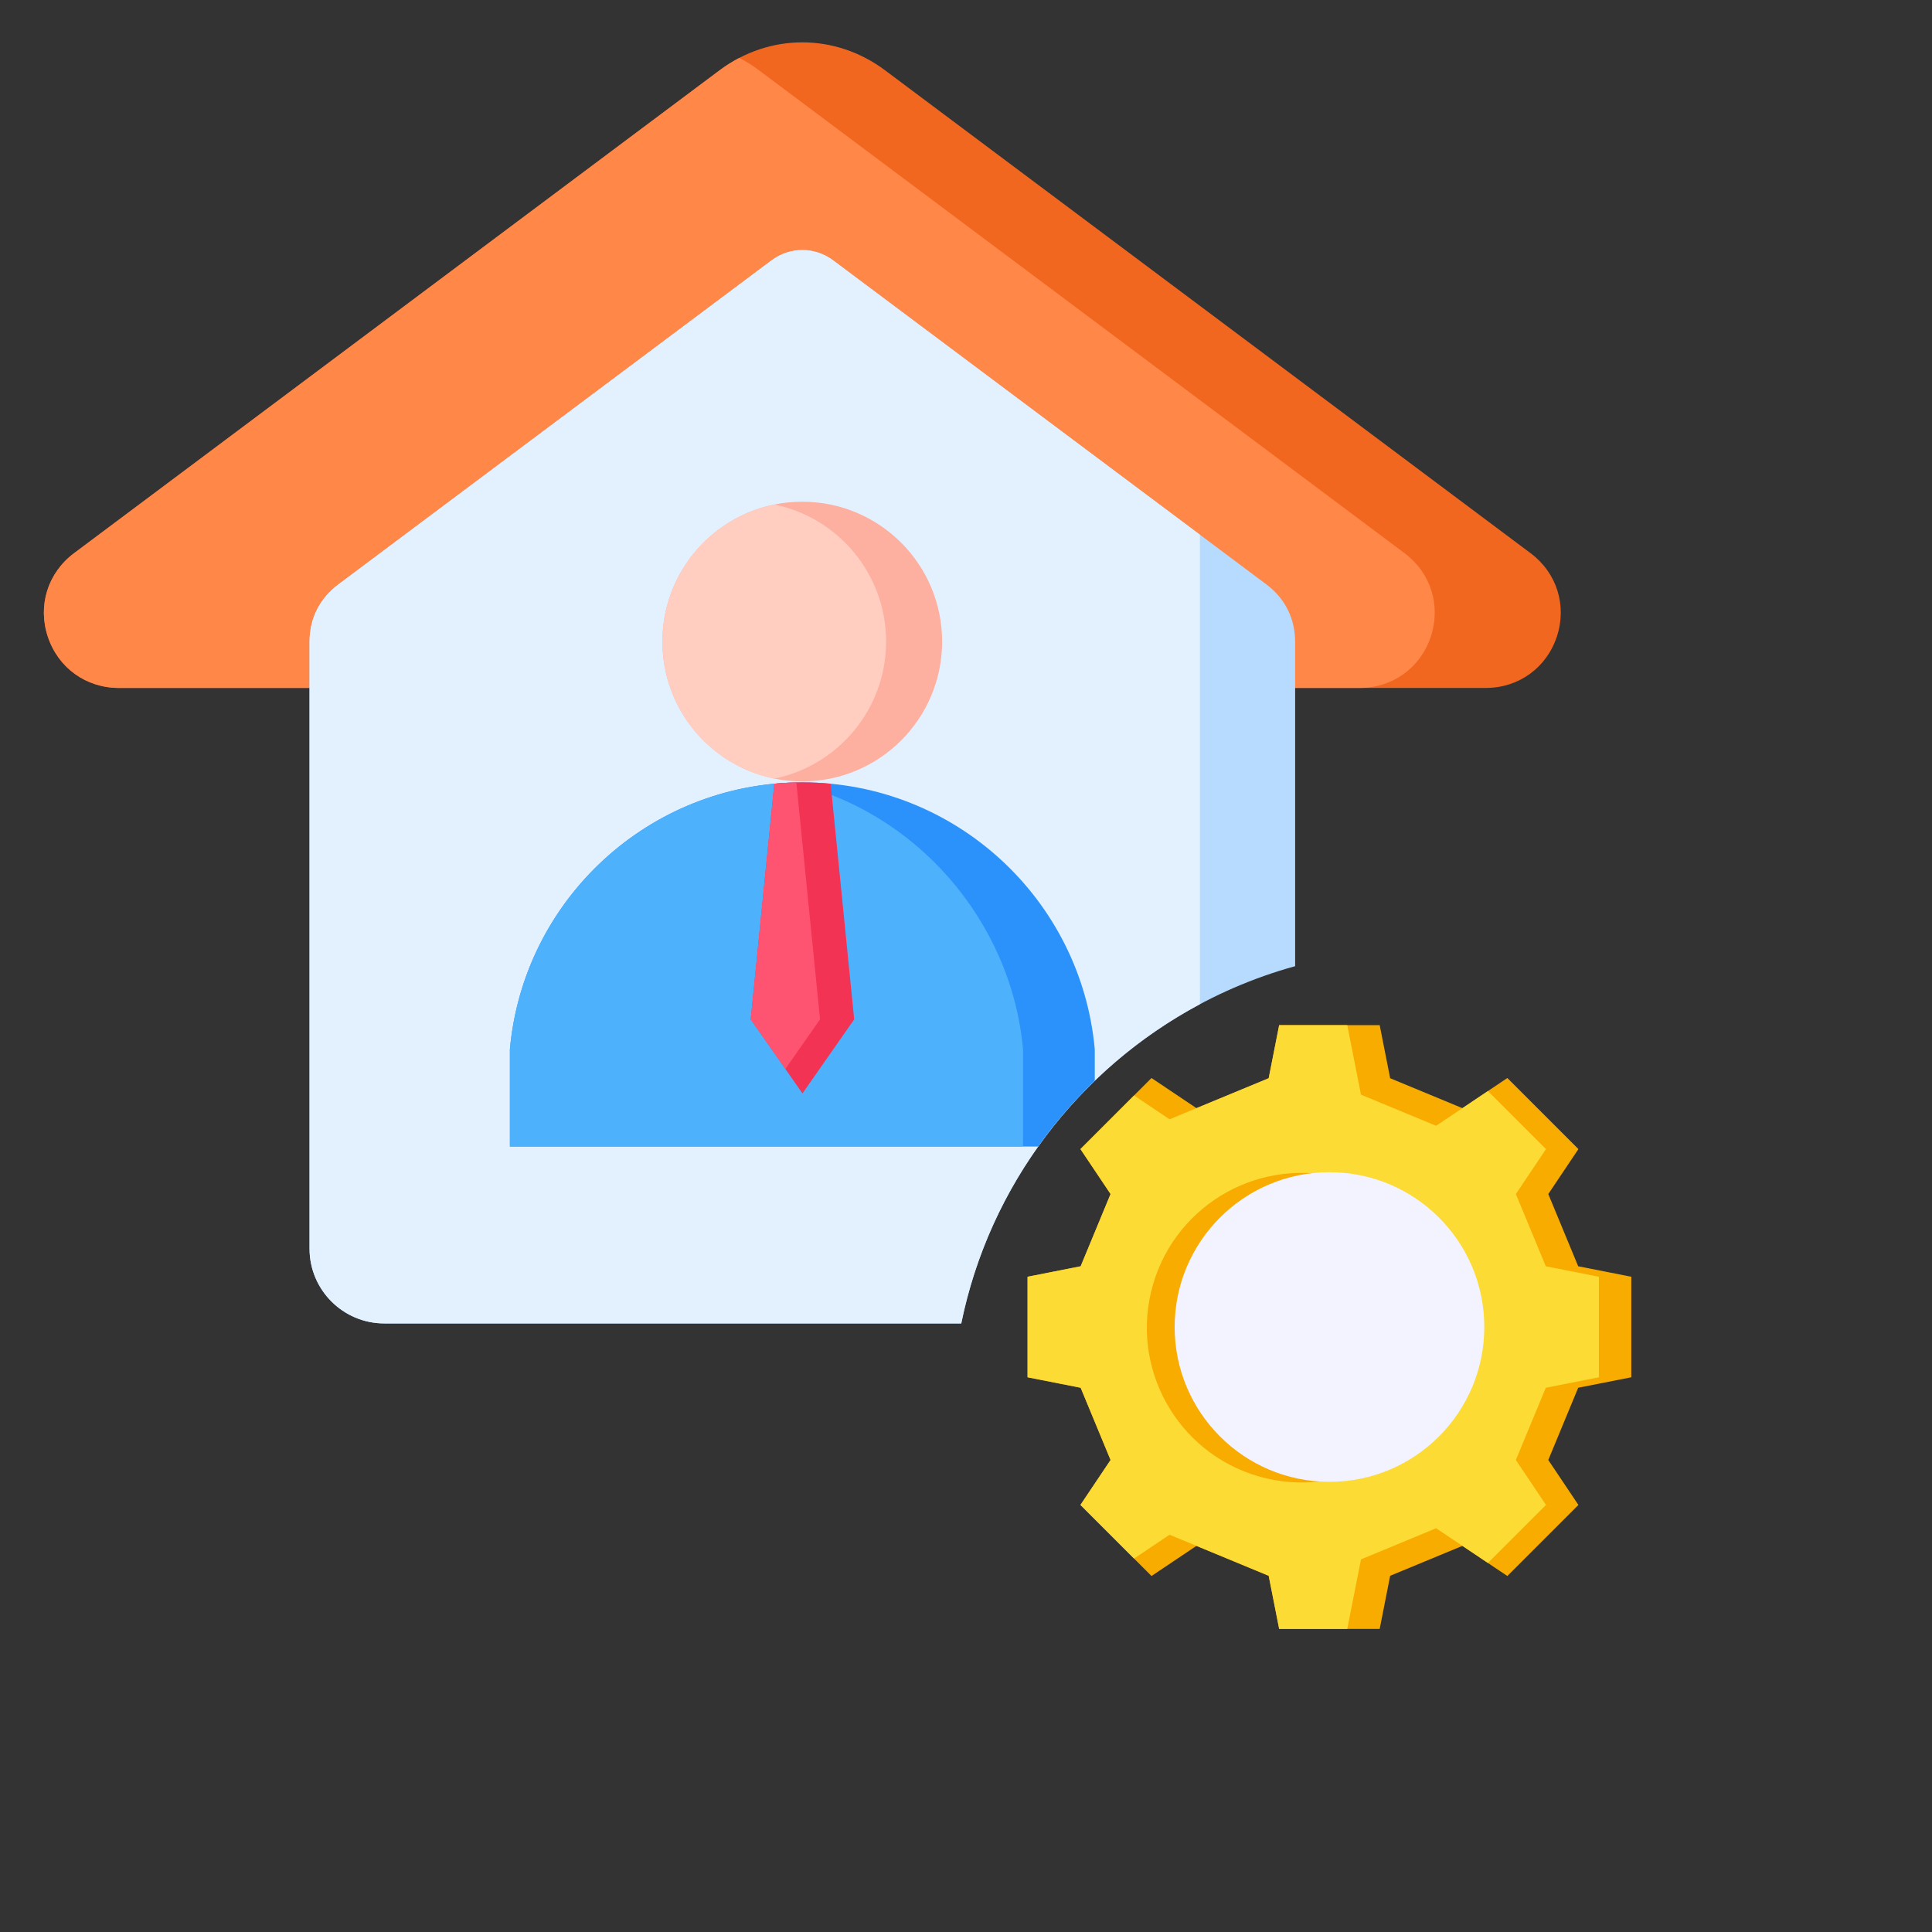 <svg width="64" height="64" viewBox="0 0 64 64" fill="none" xmlns="http://www.w3.org/2000/svg">
<rect x="0" y="0" width="64" height="64" fill="#333333" stroke="none"/>
<path fill-rule="evenodd" clip-rule="evenodd" d="M26.578 10.578L42.903 22.789H49.22C50.306 22.789 51.229 22.123 51.571 21.093C51.914 20.062 51.574 18.977 50.704 18.326L29.319 2.329C28.494 1.712 27.536 1.403 26.578 1.403C25.62 1.403 24.662 1.712 23.837 2.329L2.452 18.326C1.582 18.977 1.242 20.062 1.585 21.093C1.927 22.123 2.85 22.789 3.936 22.789H10.253L26.578 10.578Z" fill="#F2671F"/>
<path fill-rule="evenodd" clip-rule="evenodd" d="M26.578 10.578L42.903 22.789H45.044C46.13 22.789 47.053 22.123 47.396 21.093C47.739 20.062 47.398 18.977 46.529 18.326L25.143 2.329C24.933 2.172 24.715 2.035 24.49 1.918C24.266 2.035 24.047 2.172 23.837 2.329L2.452 18.326C1.582 18.977 1.242 20.062 1.585 21.093C1.927 22.123 2.85 22.789 3.936 22.789H10.253L26.578 10.578Z" fill="#FF8748"/>
<path fill-rule="evenodd" clip-rule="evenodd" d="M26.578 8.283C26.938 8.283 27.297 8.398 27.606 8.63L41.948 19.358C42.569 19.822 42.903 20.49 42.903 21.266V32.006C37.327 33.545 33.011 38.12 31.843 43.84H12.728C11.365 43.84 10.254 42.729 10.254 41.366V21.266C10.254 20.49 10.588 19.822 11.21 19.358L25.551 8.63C25.86 8.398 26.219 8.283 26.579 8.283H26.578Z" fill="#B6DBFF"/>
<path fill-rule="evenodd" clip-rule="evenodd" d="M26.578 8.283C26.938 8.283 27.297 8.398 27.606 8.63L39.748 17.713V33.266C35.739 35.406 32.779 39.255 31.843 43.84H12.728C11.365 43.84 10.254 42.729 10.254 41.366V21.266C10.254 20.49 10.588 19.822 11.21 19.358L25.551 8.63C25.86 8.398 26.22 8.283 26.579 8.283H26.578Z" fill="#E3F1FF"/>
<path fill-rule="evenodd" clip-rule="evenodd" d="M26.578 25.917C31.653 25.917 35.819 29.803 36.266 34.761V35.801C35.576 36.468 34.947 37.197 34.389 37.981H16.891V34.761C17.337 29.803 21.503 25.917 26.578 25.917Z" fill="#2A92FA"/>
<path fill-rule="evenodd" clip-rule="evenodd" d="M33.889 37.981H16.891V34.761C17.326 29.925 21.3 26.11 26.204 25.925C30.32 26.855 33.505 30.493 33.889 34.761V37.981Z" fill="#4EB1FC"/>
<path d="M26.576 25.885C29.135 25.885 31.209 23.811 31.209 21.253C31.209 18.694 29.135 16.62 26.576 16.62C24.018 16.62 21.943 18.694 21.943 21.253C21.943 23.811 24.018 25.885 26.576 25.885Z" fill="#FDB0A0"/>
<path fill-rule="evenodd" clip-rule="evenodd" d="M25.648 25.793C23.534 25.363 21.943 23.494 21.943 21.253C21.943 19.012 23.534 17.143 25.648 16.713C27.762 17.143 29.353 19.012 29.353 21.253C29.353 23.494 27.762 25.363 25.648 25.793Z" fill="#FFCEC0"/>
<path fill-rule="evenodd" clip-rule="evenodd" d="M25.65 25.961L24.869 33.768L26.583 36.221L28.296 33.768L27.516 25.962C27.206 25.932 26.893 25.917 26.576 25.917C26.264 25.917 25.955 25.932 25.65 25.961L25.65 25.961Z" fill="#F23353"/>
<path fill-rule="evenodd" clip-rule="evenodd" d="M25.65 25.961L24.869 33.768L26.017 35.411L27.165 33.768L26.499 27.114L26.38 25.919C26.134 25.924 25.891 25.938 25.65 25.961V25.961Z" fill="#FF5471"/>
<path fill-rule="evenodd" clip-rule="evenodd" d="M48.444 36.709L49.933 35.711L52.287 38.065L51.289 39.554L52.28 41.947L54.039 42.294V45.624L52.28 45.971L51.289 48.364L52.287 49.853L49.933 52.207L48.444 51.209L46.051 52.2L45.704 53.959H42.374L42.027 52.2L39.634 51.209L38.145 52.207L35.791 49.853L36.789 48.364L35.798 45.971L34.039 45.624V42.294L35.798 41.947L36.789 39.554L35.791 38.065L38.145 35.711L39.634 36.709L42.027 35.718L42.374 33.959H45.704L46.051 35.718L48.444 36.709Z" fill="#F9AC00"/>
<path fill-rule="evenodd" clip-rule="evenodd" d="M48.444 36.709L49.29 36.142L51.213 38.065L50.215 39.554L51.206 41.947L52.965 42.294V43.959V45.624L51.206 45.971L50.215 48.364L51.213 49.853L49.29 51.776L48.444 51.209L47.573 50.625L45.084 51.657L44.63 53.959H42.374L42.027 52.2L39.634 51.209H39.634L38.744 50.84L37.567 51.629L35.791 49.853L36.789 48.364L35.798 45.971L34.039 45.624V42.294L35.798 41.947L36.789 39.554L35.791 38.065L37.567 36.289L38.744 37.078L39.634 36.709L42.027 35.718L42.374 33.959H44.63L45.084 36.262L47.573 37.293L48.444 36.709Z" fill="#FCDB35"/>
<path d="M48.108 45.161C48.76 42.405 47.054 39.643 44.298 38.992C41.542 38.34 38.78 40.046 38.129 42.802C37.477 45.558 39.183 48.32 41.939 48.971C44.695 49.623 47.457 47.917 48.108 45.161Z" fill="#F9AC00"/>
<path d="M44.04 49.087C46.873 49.087 49.169 46.791 49.169 43.959C49.169 41.127 46.873 38.831 44.04 38.831C41.208 38.831 38.912 41.127 38.912 43.959C38.912 46.791 41.208 49.087 44.04 49.087Z" fill="#F3F3FF"/>
</svg>
